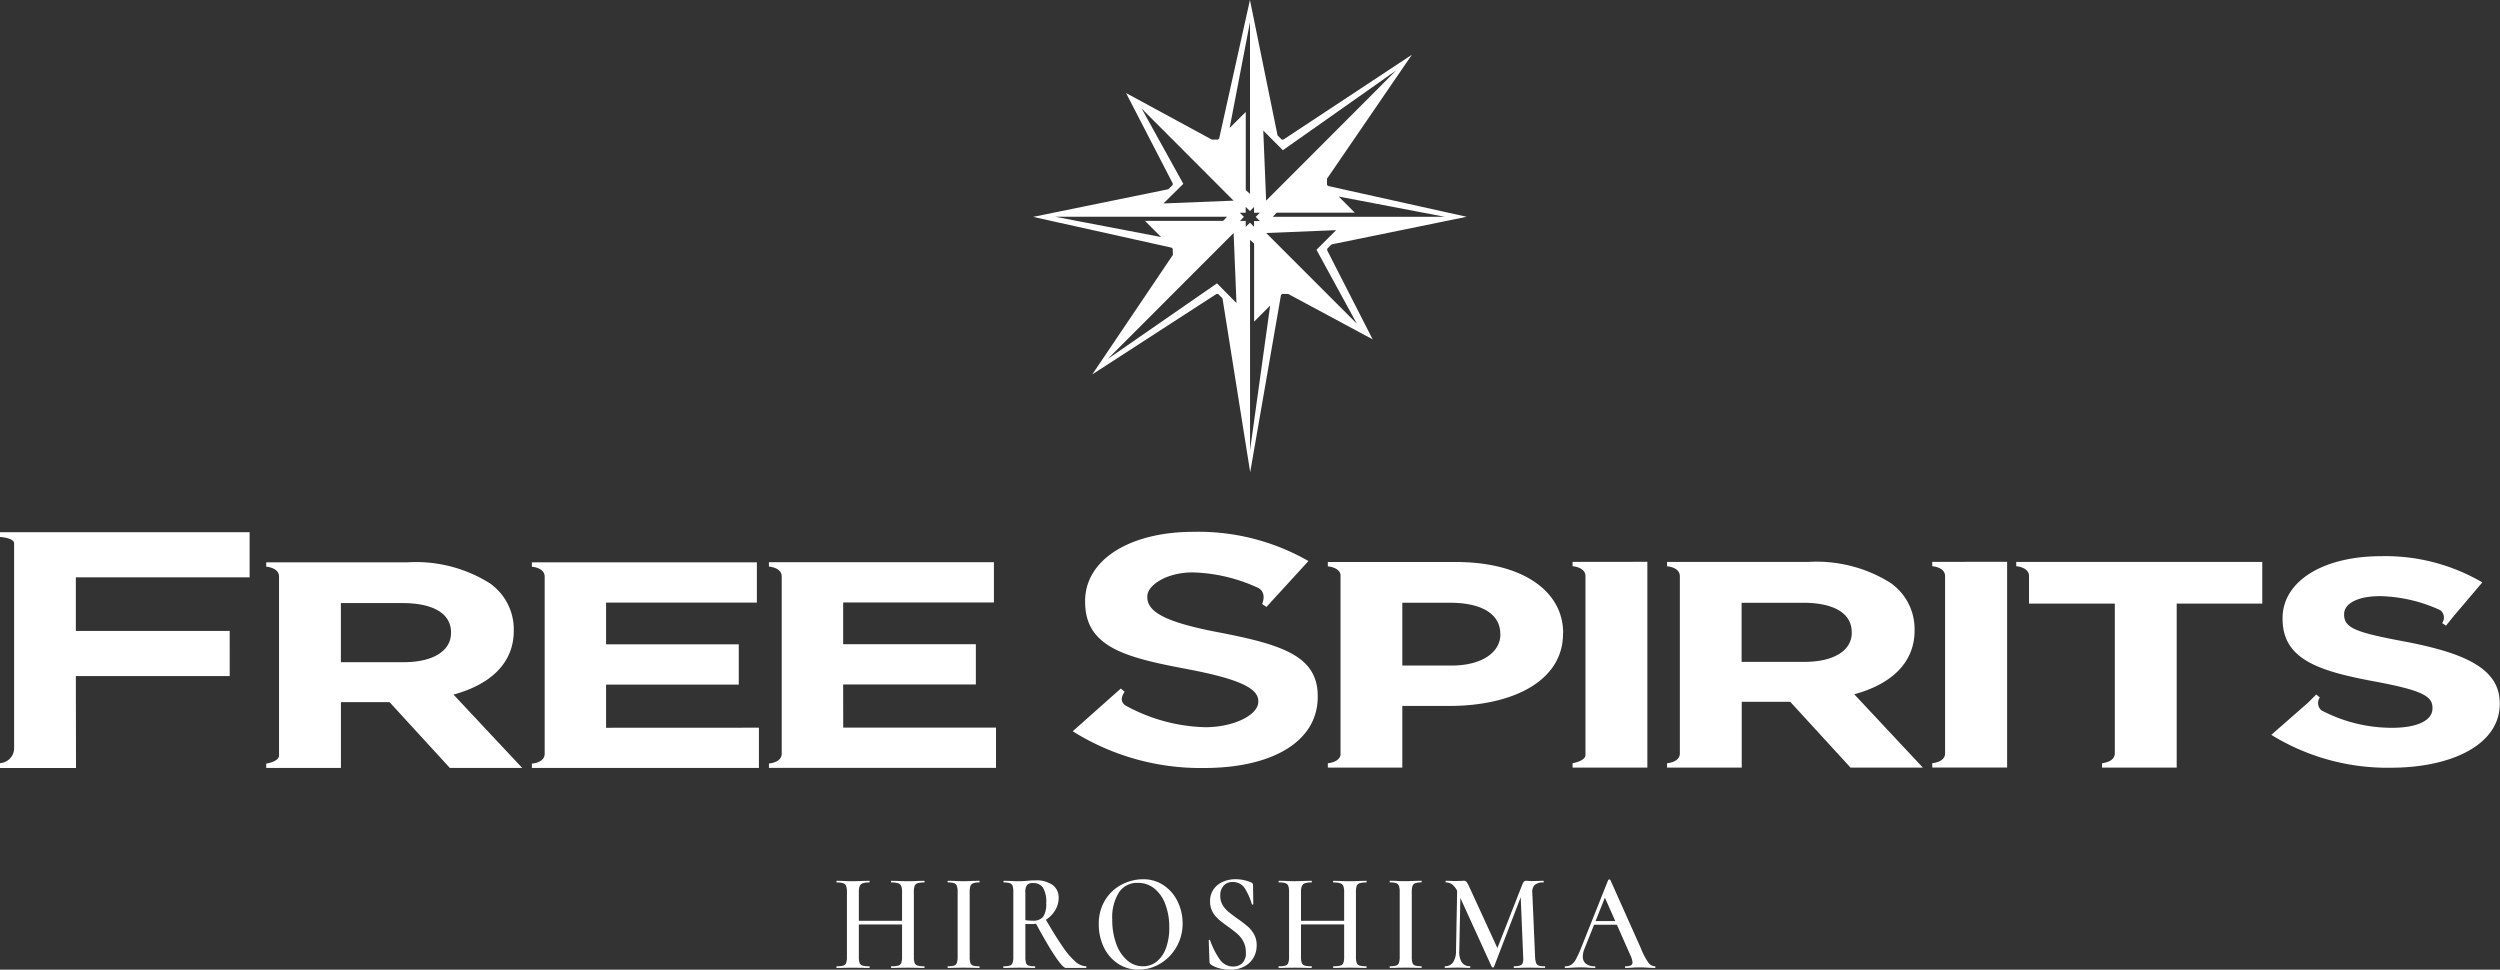 <svg xmlns="http://www.w3.org/2000/svg" width="130" height="50.422" viewBox="0 0 130 50.422">
  <rect x="0" y="0" width="130" height="50.422" fill="#333333" stroke="none"/>
  <g id="logo" transform="translate(-1128 -358)">
    <path id="パス_1055" data-name="パス 1055" d="M177.094,791.531v2.093H165.287V793.4s.666-.039.666-.513v-9.211c0-.475-.666-.514-.666-.514v-.229h11.7v2.093h-7.841v2.171h6.9v2.093h-6.9v2.245Zm-12.309,2.093h-3.762l-3.135-3.421h-2.53v3.421h-3.884V793.4s.666-.1.666-.426v-9.3c0-.475-.666-.514-.666-.514v-.229h7.354a7.227,7.227,0,0,1,4.266,1.086,2.926,2.926,0,0,1,1.252,2.443v.031c0,1.729-1.274,2.812-3.134,3.318Zm-3.7-7.042c0-1.008-.96-1.531-2.529-1.531h-3.2v3.074h3.261c1.567,0,2.465-.61,2.465-1.514Zm20.389,2.7h6.9v-2.093h-6.9v-2.171h7.84v-2.093h-11.7v.229s.663.039.665.511v9.215c0,.474-.665.513-.665.513v.228h11.808v-2.093h-7.945Zm38.6-6.374h-.67v.227s.67.039.67.517v9.3c0,.316-.67.426-.67.426v.228h3.888v-10.7Zm18.7,0h-.667v.227s.667.039.667.517v9.212c0,.472-.667.511-.667.511v.228H242v-10.7Zm3.7,0v.227s.665.039.665.517v1.425H247.6v7.8c-.019.457-.665.5-.665.5v.228h3.883v-8.526h4.45v-2.169H242.481Zm-23.567,3.7v.034c0,2.472-2.631,3.758-5.917,3.758H210.55v3.206h-3.873v-.228s.571-.032.66-.418v-9.4c-.089-.384-.66-.418-.66-.418v-.227h6.635C216.8,782.912,218.914,784.425,218.914,786.61Zm-3.262.045c0-1.054-1-1.619-2.613-1.619H210.55V788.3H213.1c1.609,0,2.55-.7,2.55-1.619Zm21.974,6.953h-3.762l-3.135-3.422H228.2v3.422h-3.883v-.228s.665-.039.665-.511v-9.212c0-.479-.665-.517-.665-.517v-.227h7.355A7.229,7.229,0,0,1,235.935,784a2.925,2.925,0,0,1,1.253,2.447v.031c0,1.724-1.274,2.809-3.137,3.315Zm-3.7-7.04c0-1.01-.965-1.531-2.526-1.531h-3.2v3.073h3.267c1.564,0,2.462-.612,2.462-1.513Zm28.766.487c-2.529-.472-3.161-.7-3.161-1.4v-.031c0-.519.65-.932,1.883-.932a7.853,7.853,0,0,1,3.122.733.487.487,0,0,1,.093.668l.2.134.388-.482,1.5-1.768a9.962,9.962,0,0,0-5.267-1.362c-2.988,0-5.12,1.286-5.12,3.227v.029c0,2.125,1.9,2.723,4.848,3.269,2.447.459,2.948.763,2.948,1.362v.027c0,.631-.794,1.01-2.11,1.01a7.876,7.876,0,0,1-3.667-.909.505.505,0,0,1-.081-.67l-.188-.152-.435.433-1.9,1.664a11.491,11.491,0,0,0,6.206,1.71c3.157,0,5.672-1.193,5.672-3.315v-.03C267.63,788.4,265.659,787.626,262.693,787.054Zm-121.111,1.793h8V786.5h-8v-2.787h9.036v-2.349H137.63v.25s.734.044.734.327v10.633a.779.779,0,0,1-.734.8v.252h3.952Zm59.472-2.264c-2.783-.526-3.757-1.058-3.757-1.843v-.034c0-.579,1-1.249,2.354-1.249a8.587,8.587,0,0,1,3.434.817c.443.257.185.829.185.829l.224.149,2.183-2.386a11.5,11.5,0,0,0-5.98-1.519c-3.287,0-5.633,1.435-5.633,3.6v.032c0,2.372,2.09,2.9,5.336,3.511,2.686.513,3.67.993,3.67,1.66v.031c0,.7-1.3,1.326-2.754,1.326a9.047,9.047,0,0,1-4.135-1.12c-.433-.264-.061-.719-.061-.719l-.2-.172-2.5,2.222a12.518,12.518,0,0,0,6.833,1.91c3.47,0,5.907-1.332,5.907-3.7v-.034C206.157,787.811,204.318,787.217,201.054,786.583Zm-2.436-19.958-.059-.055-7.2-1.6,7.034-1.438.227-.227v-.076l-2.428-4.7,4.463,2.423h.318l.062-.061,1.6-7.2,1.435,7.041.217.218h.088l6.679-4.41-4.413,6.446v.319l.063.06,7.2,1.6L206.87,766.4l-.227.229v.079l2.365,4.629-4.393-2.361H204.3l-.06.059-1.6,9.209-1.44-9.036-.229-.232h-.082l-6.46,4.183,4.191-6.214Zm-.606-.608-.836-.839,4.066,0,.2-.215H192.5Zm-1.007-6.678,2.166,3.912-1.032,1.02,3.644-.145Zm5.633-4.5-1.059,5.507.838-.833v4.062l.222.2Zm7.6,2.515-5.891,4.149-1.019-1.023.149,3.644Zm-2.987,6.558.834.838h-4.061l-.2.214,8.935,0Zm.944,6.614-2.1-3.846,1.021-1.02-3.636.148Zm-5.555,6.576,1.046-7.521-.834.835v-4.059l-.212-.192Zm-.525-11.92h.3v.306l.222-.217.212.215v-.3h.3l-.216-.215.215-.216h-.3v-.3l-.212.211-.222-.217v.305h-.308l.216.216Zm-6.874,7.176,5.68-3.932,1.014,1.025-.149-3.643ZM181.671,800.08v3.358a1,1,0,0,1-.039.323.228.228,0,0,1-.15.141,1.207,1.207,0,0,1-.346.036c-.008,0-.013.015-.013.043s0,.044.013.044q.222,0,.346-.007l.476-.007.535.007q.124.007.346.007c.008,0,.013-.015.013-.044s0-.043-.013-.043a1.273,1.273,0,0,1-.356-.036.227.227,0,0,1-.154-.141.985.985,0,0,1-.039-.323v-3.343a.919.919,0,0,1,.042-.323.26.26,0,0,1,.157-.149,1.046,1.046,0,0,1,.349-.044c.008,0,.013-.015.013-.044s0-.043-.013-.043l-.34.007q-.313.014-.542.015c-.113,0-.27,0-.47-.015l-.346-.007c-.009,0-.013.014-.013.043s0,.044.013.044a1.074,1.074,0,0,1,.339.04.24.24,0,0,1,.15.141A.963.963,0,0,1,181.671,800.08Zm.287,1.682h2.859v-.188h-2.859Zm2.579-1.668v3.343a.973.973,0,0,1-.039.323.226.226,0,0,1-.154.141,1.3,1.3,0,0,1-.362.036c-.013,0-.02.015-.02.043s.007.044.02.044q.2,0,.313-.007l.555-.007.477.007q.137.007.359.007c.014,0,.02-.015.02-.044s-.006-.043-.02-.043a1.205,1.205,0,0,1-.346-.036.225.225,0,0,1-.15-.141.973.973,0,0,1-.039-.323V800.08a.939.939,0,0,1,.039-.319.236.236,0,0,1,.15-.141,1.1,1.1,0,0,1,.346-.04c.014,0,.02-.015.02-.044s-.006-.043-.02-.043l-.359.007q-.3.014-.477.015-.241,0-.555-.015l-.313-.007c-.013,0-.02.014-.02.043s.007.044.02.044a1.1,1.1,0,0,1,.359.044.248.248,0,0,1,.157.149A.973.973,0,0,1,184.537,800.095Zm3.516,3.343v-3.343a1.078,1.078,0,0,1,.036-.323.239.239,0,0,1,.141-.149.882.882,0,0,1,.32-.044c.013,0,.02-.015.02-.044s-.007-.043-.02-.043l-.327.007c-.191.01-.355.015-.49.015s-.278,0-.47-.015l-.339-.007c-.013,0-.02.014-.02.043s.006.044.02.044a.95.95,0,0,1,.323.04.237.237,0,0,1,.141.141.962.962,0,0,1,.039.319v3.358a1,1,0,0,1-.039.323.225.225,0,0,1-.141.141,1.037,1.037,0,0,1-.323.036c-.013,0-.02.015-.02.043s.006.044.02.044q.215,0,.339-.007l.47-.007.484.007q.124.007.333.007c.013,0,.02-.015.02-.044s-.007-.043-.02-.043a1.04,1.04,0,0,1-.323-.036.217.217,0,0,1-.137-.138A1.073,1.073,0,0,1,188.053,803.438Zm3.418-3.967c-.087,0-.167,0-.241.007l-.189.015c-.143.014-.281.022-.411.022s-.272,0-.463-.015l-.34-.007c-.009,0-.013.014-.013.043s0,.044.013.044a.958.958,0,0,1,.32.04.226.226,0,0,1,.14.141,1.04,1.04,0,0,1,.036.319v3.358a.986.986,0,0,1-.039.323.226.226,0,0,1-.14.141,1.045,1.045,0,0,1-.324.036c-.013,0-.019.015-.019.043s.006.044.019.044q.216,0,.34-.007l.47-.007.477.007q.124.007.339.007.013,0,.013-.044c0-.029,0-.043-.013-.043a1.071,1.071,0,0,1-.33-.036.207.207,0,0,1-.134-.138,1.168,1.168,0,0,1-.033-.326v-1.7q.1.007.333.007a1.321,1.321,0,0,0,.676-.189,1.5,1.5,0,0,0,.522-.5,1.234,1.234,0,0,0,.2-.671.8.8,0,0,0-.313-.674A1.447,1.447,0,0,0,191.471,799.471Zm.561,1.182a1.181,1.181,0,0,1-.16.714.661.661,0,0,1-.546.2,2.121,2.121,0,0,1-.378-.029v-1.443a.607.607,0,0,1,.088-.384.414.414,0,0,1,.323-.1.587.587,0,0,1,.5.232A1.389,1.389,0,0,1,192.032,800.653Zm1.025,3.372h1.051c.008,0,.013-.015.013-.044s0-.043-.013-.043a.88.88,0,0,1-.555-.239,3.974,3.974,0,0,1-.656-.769q-.369-.53-.917-1.472l-.522.181q.6,1.124,1.021,1.755T193.057,804.025Zm3.778.087a2.154,2.154,0,0,0,1.139-.319,2.364,2.364,0,0,0,.839-.87,2.41,2.41,0,0,0,.313-1.211,2.589,2.589,0,0,0-.251-1.124,2.113,2.113,0,0,0-.721-.852,1.879,1.879,0,0,0-1.09-.323,2.394,2.394,0,0,0-1.087.268,2.2,2.2,0,0,0-.871.8,2.336,2.336,0,0,0-.339,1.28,2.7,2.7,0,0,0,.258,1.179,2.082,2.082,0,0,0,.731.856A1.9,1.9,0,0,0,196.835,804.112Zm.222-.174a1.226,1.226,0,0,1-.822-.316,2.05,2.05,0,0,1-.568-.87,3.631,3.631,0,0,1-.2-1.251,2.438,2.438,0,0,1,.346-1.4,1.125,1.125,0,0,1,.986-.5,1.337,1.337,0,0,1,.865.3,1.892,1.892,0,0,1,.568.823,3.377,3.377,0,0,1,.2,1.2,2.972,2.972,0,0,1-.179,1.088,1.562,1.562,0,0,1-.49.693A1.13,1.13,0,0,1,197.057,803.938Zm4.027-3.677a.736.736,0,0,1,.173-.511.6.6,0,0,1,.467-.192.718.718,0,0,1,.656.359,3.377,3.377,0,0,1,.349.8.04.04,0,0,0,.072-.022l-.013-.979a.144.144,0,0,0-.1-.138,1.784,1.784,0,0,0-.378-.12,2.1,2.1,0,0,0-.437-.047,1.635,1.635,0,0,0-.637.127,1.139,1.139,0,0,0-.493.388,1.058,1.058,0,0,0-.189.638,1.1,1.1,0,0,0,.124.533,1.39,1.39,0,0,0,.3.384q.176.156.49.381t.506.392a1.359,1.359,0,0,1,.313.4,1.17,1.17,0,0,1,.127.558.734.734,0,0,1-.189.569.685.685,0,0,1-.477.17.835.835,0,0,1-.7-.384,4,4,0,0,1-.492-.979.032.032,0,0,0-.04-.025c-.022,0-.033.013-.033.033v.007l.04,1.1a.174.174,0,0,0,.065.138,1.279,1.279,0,0,0,.44.2,2.131,2.131,0,0,0,.565.08,1.551,1.551,0,0,0,.721-.163,1.19,1.19,0,0,0,.49-.453,1.265,1.265,0,0,0,.173-.66,1.142,1.142,0,0,0-.137-.569,1.539,1.539,0,0,0-.33-.41,6.494,6.494,0,0,0-.525-.4q-.306-.218-.483-.366a1.352,1.352,0,0,1-.3-.355A.924.924,0,0,1,201.084,800.261Zm3.577-.181v3.358a.985.985,0,0,1-.039.323.226.226,0,0,1-.15.141,1.2,1.2,0,0,1-.346.036c-.009,0-.013.015-.013.043s0,.044.013.044q.222,0,.346-.007l.477-.007.535.007q.124.007.346.007.013,0,.013-.044c0-.029,0-.043-.013-.043a1.268,1.268,0,0,1-.355-.036.226.226,0,0,1-.154-.141.972.972,0,0,1-.039-.323v-3.343a.908.908,0,0,1,.043-.323.26.26,0,0,1,.156-.149,1.049,1.049,0,0,1,.349-.044q.013,0,.013-.044c0-.029,0-.043-.013-.043l-.339.007q-.314.014-.542.015c-.113,0-.27,0-.47-.015l-.346-.007c-.009,0-.013.014-.013.043s0,.044.013.044a1.071,1.071,0,0,1,.339.04.238.238,0,0,1,.15.141A.951.951,0,0,1,204.661,800.08Zm.287,1.682h2.859v-.188h-2.859Zm2.578-1.668v3.343a.985.985,0,0,1-.039.323.227.227,0,0,1-.154.141,1.3,1.3,0,0,1-.362.036c-.013,0-.019.015-.019.043s.006.044.019.044c.131,0,.235,0,.313-.007l.555-.007.476.007q.137.007.359.007c.013,0,.02-.015.02-.044s-.006-.043-.02-.043a1.2,1.2,0,0,1-.346-.036.226.226,0,0,1-.15-.141.985.985,0,0,1-.039-.323V800.08a.951.951,0,0,1,.039-.319.238.238,0,0,1,.15-.141,1.1,1.1,0,0,1,.346-.04c.013,0,.02-.015.02-.044s-.006-.043-.02-.043l-.359.007c-.2.01-.359.015-.476.015q-.242,0-.555-.015l-.313-.007c-.013,0-.019.014-.019.043s.006.044.019.044a1.1,1.1,0,0,1,.359.044.249.249,0,0,1,.157.149A.986.986,0,0,1,207.527,800.095Zm3.516,3.343v-3.343a1.065,1.065,0,0,1,.036-.323.239.239,0,0,1,.14-.149.883.883,0,0,1,.32-.044c.013,0,.02-.015.02-.044s-.006-.043-.02-.043l-.326.007q-.287.014-.49.015c-.122,0-.278,0-.47-.015l-.34-.007c-.013,0-.02.014-.02.043s.007.044.02.044a.952.952,0,0,1,.323.04.238.238,0,0,1,.141.141.965.965,0,0,1,.039.319v3.358a1,1,0,0,1-.039.323.226.226,0,0,1-.141.141,1.04,1.04,0,0,1-.323.036c-.013,0-.02.015-.02.043s.007.044.02.044q.216,0,.34-.007l.47-.007.483.007c.083,0,.194.007.333.007.013,0,.02-.015.02-.044s-.006-.043-.02-.043a1.037,1.037,0,0,1-.323-.036.216.216,0,0,1-.137-.138A1.06,1.06,0,0,1,211.043,803.438Zm2.3-.29a1.026,1.026,0,0,1-.154.587.482.482,0,0,1-.414.2c-.013,0-.02.015-.02.043s.006.044.02.044q.176,0,.274-.007l.386-.007.359.007q.1.007.274.007c.013,0,.02-.015.02-.044s-.007-.043-.02-.043a.478.478,0,0,1-.421-.2,1,1,0,0,1-.134-.587l.072-3.474-.176-.015Zm4.621.791a1.007,1.007,0,0,1-.32-.036.227.227,0,0,1-.137-.138,1.179,1.179,0,0,1-.052-.326l-.143-3.314a.505.505,0,0,1,.127-.417.655.655,0,0,1,.447-.127c.013,0,.019-.015.019-.044s-.006-.043-.019-.043q-.163,0-.248.007l-.353.007c-.07,0-.128,0-.176-.007s-.087-.007-.117-.007a.163.163,0,0,0-.111.04.365.365,0,0,0-.085.141l-1.547,3.945.281-.551-1.469-3.2a2.052,2.052,0,0,0-.163-.308.165.165,0,0,0-.137-.069,1.142,1.142,0,0,0-.137.007l-.3.007c-.091,0-.165,0-.222-.007l-.28-.007c-.013,0-.02.014-.02.043s.006.044.02.044a.53.53,0,0,1,.346.123,1.035,1.035,0,0,1,.268.392l1.769,3.88a.077.077,0,0,0,.059.029.053.053,0,0,0,.052-.029l1.67-4.351-.287.5.137,3.314a.953.953,0,0,1-.02.319.219.219,0,0,1-.137.141.955.955,0,0,1-.32.04c-.009,0-.013.015-.013.043s0,.044.013.044c.144,0,.255,0,.333-.007l.456-.007.47.007q.131.007.346.007c.008,0,.013-.015.013-.044S217.972,803.938,217.964,803.938Zm5.717,0a.433.433,0,0,1-.336-.192,3.372,3.372,0,0,1-.375-.714l-1.6-3.583c0-.015-.022-.022-.052-.022s-.05.007-.059.022l-1.4,3.51a5.385,5.385,0,0,1-.28.613.811.811,0,0,1-.242.287.556.556,0,0,1-.307.08q-.033,0-.033.043t.033.044q.137,0,.346-.015.234-.014.411-.015c.122,0,.265,0,.431.015q.222.014.339.015c.022,0,.033-.015.033-.044s-.01-.043-.033-.043a.713.713,0,0,1-.456-.131.463.463,0,0,1-.164-.384,1.1,1.1,0,0,1,.085-.392l1.293-3.235-.268.486,1.364,3.082a1.132,1.132,0,0,1,.111.37.164.164,0,0,1-.085.156.613.613,0,0,1-.28.047c-.018,0-.026.015-.026.043s.008.044.026.044q.124,0,.346-.015c.148-.01.276-.015.385-.015q.124,0,.4.015t.4.015c.017,0,.026-.015.026-.044S223.7,803.938,223.68,803.938Zm-3.231-2.161h1.488l-.046-.188h-1.345Z" transform="translate(990.37 -395.691)" fill="#fff"/>
  </g>
</svg>
